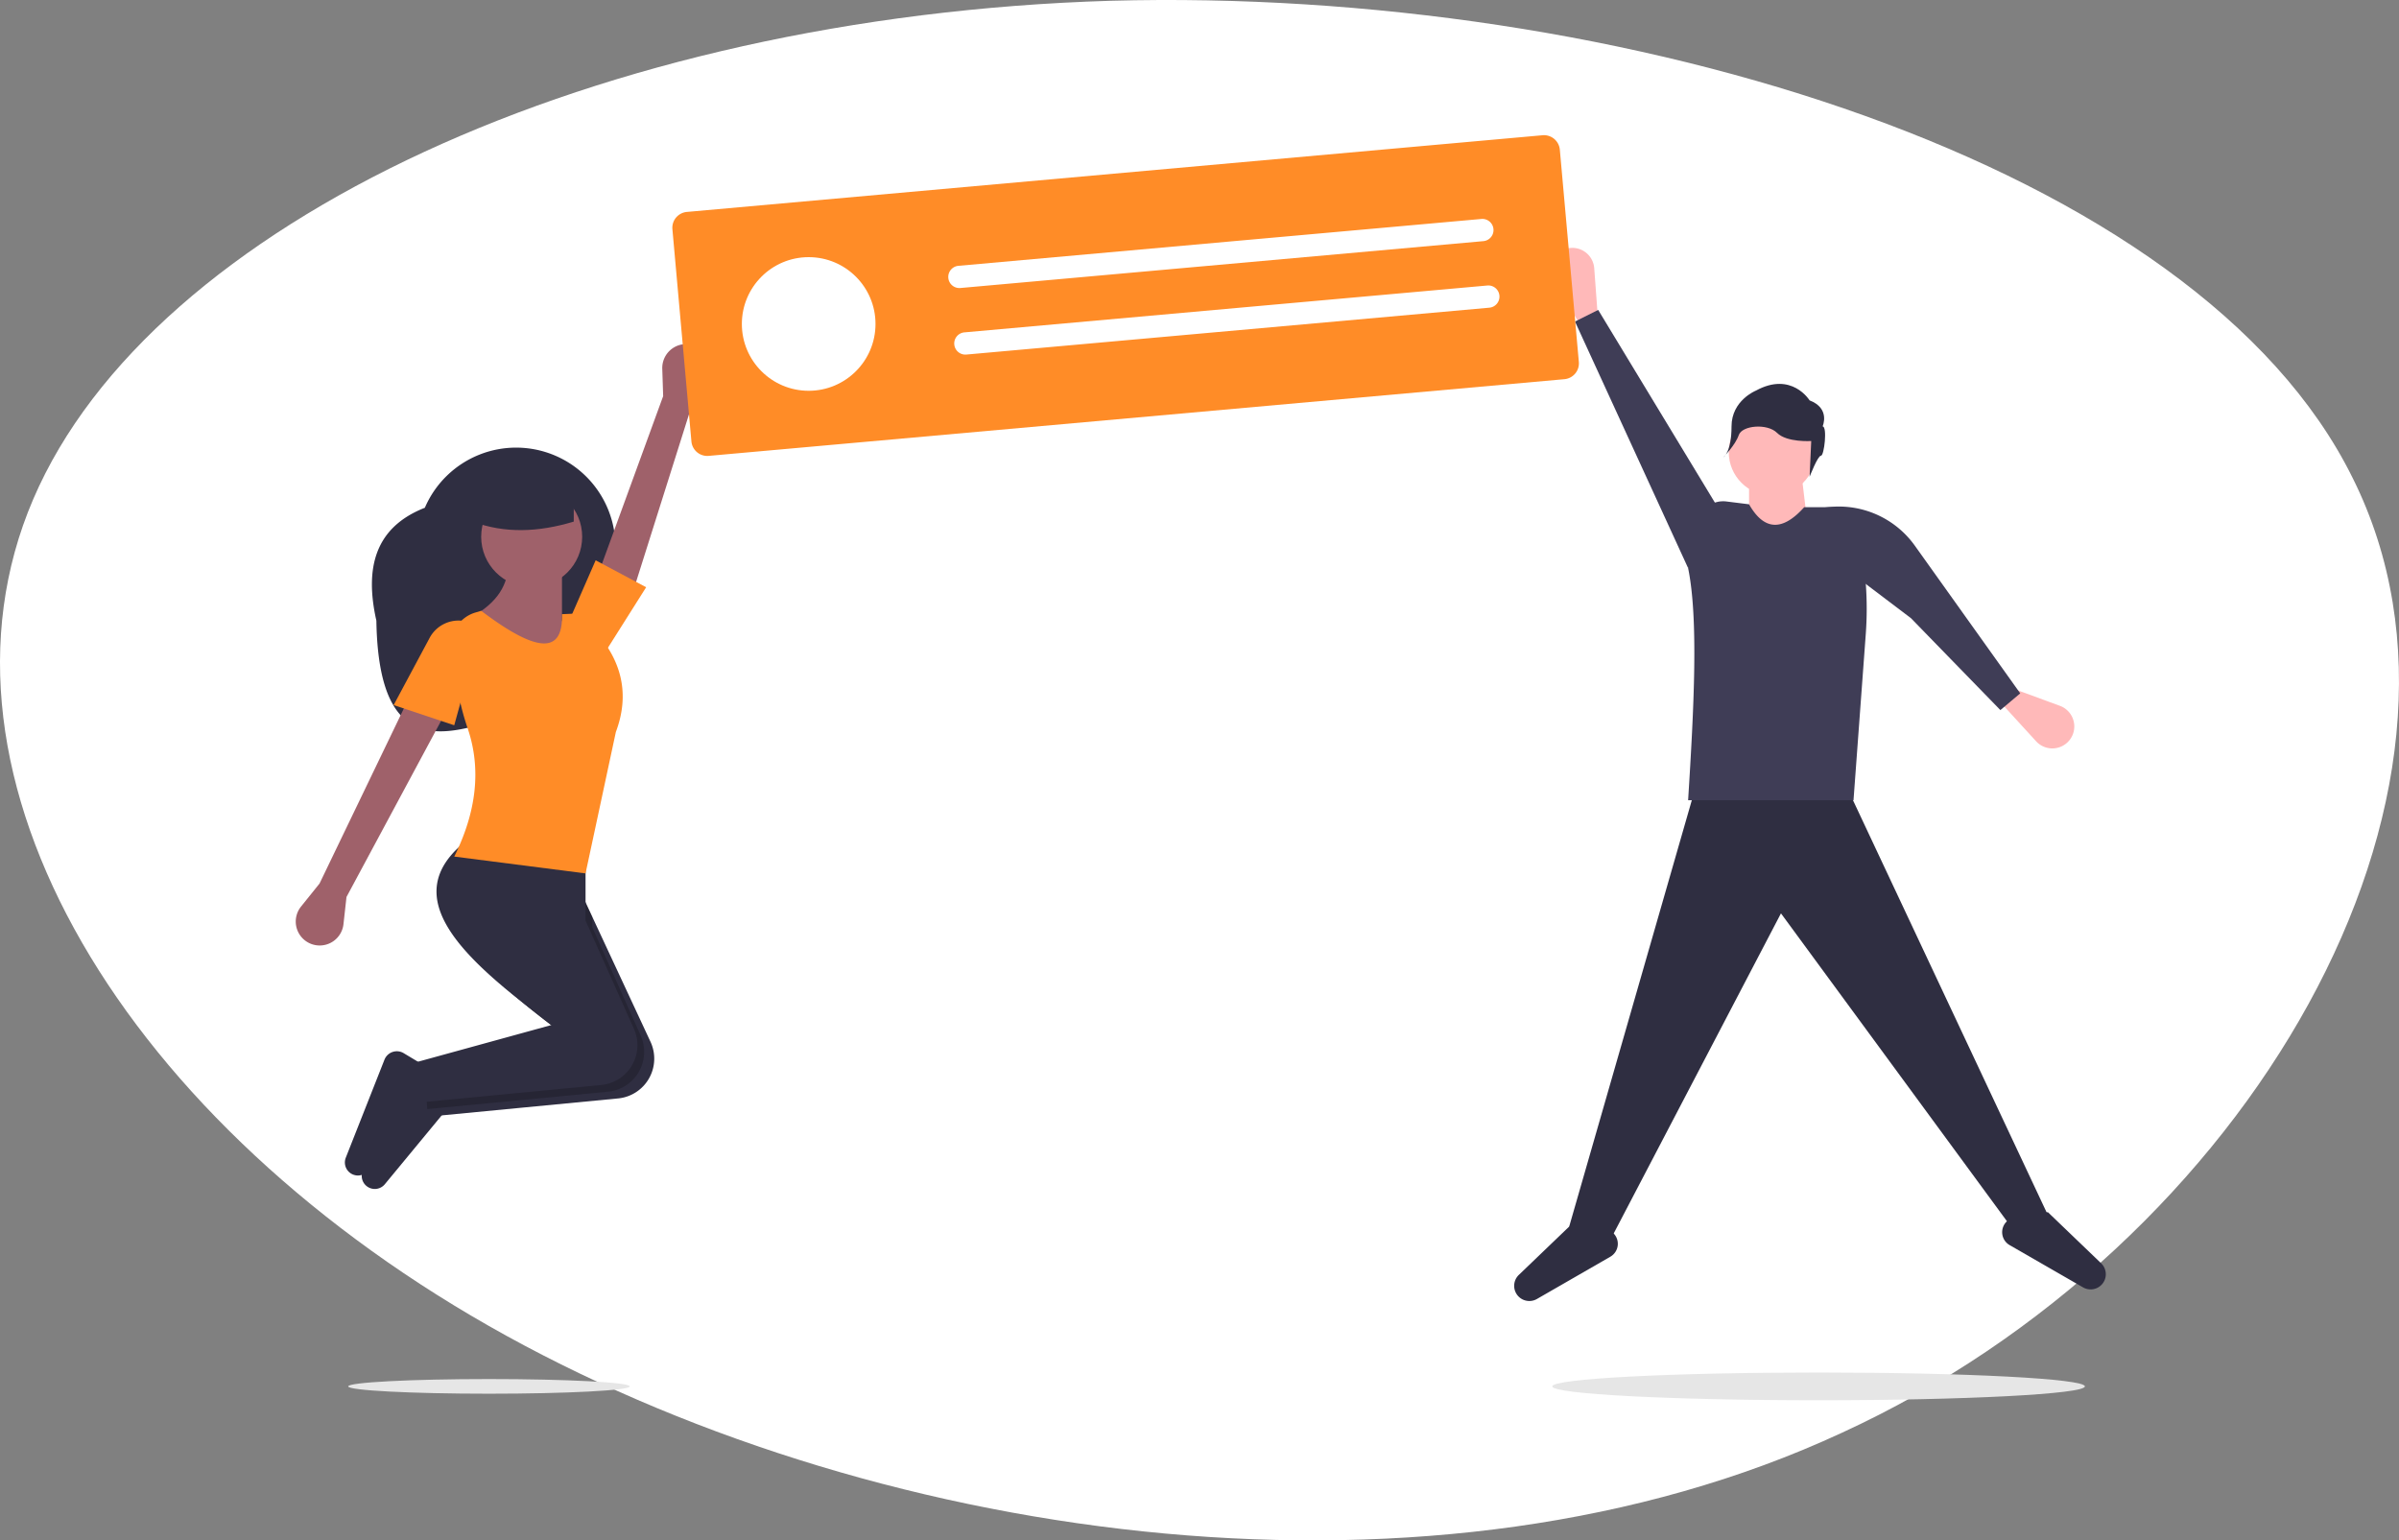 <svg xmlns="http://www.w3.org/2000/svg" width="567.799" height="364.615" viewBox="0 0 567.799 364.615"><rect x="0" y="0" width="567.799" height="364.615" fill="#808080" stroke="none"/><g id="Group_4505" data-name="Group 4505" transform="translate(-476 -2475)"><g id="Group_4793" data-name="Group 4793"><path id="blob_54_" data-name="blob (54)" d="M502.172,59.594c37.217,74.618-24.78,181.893-121,226-95.767,44.439-225.68,26.745-316-23s-140.14-132.336-112-198,133.817-114.352,255-118C329.355-56.723,465.408-15.024,502.172,59.594Z" transform="translate(530.682 2528.59)" fill="#fff" opacity="0.999"></path><g id="undraw_happy_announcement_ac67_2_" data-name="undraw_happy_announcement_ac67 (2)" transform="translate(546 2507)"><path id="Path_916" data-name="Path 916" d="M165.311,322.655c.41,25.29,9.862,28.028,21.47,25.39a42.657,42.657,0,0,0,29.509-24.954l3.7-8.618A23.508,23.508,0,0,0,207.66,283.6h0a23.509,23.509,0,0,0-30.876,12.329C164.88,300.6,162.529,310.285,165.311,322.655Z" transform="translate(-146.23 -207.739)" fill="#2f2e41"></path><path id="Path_917" data-name="Path 917" d="M303.681,241.829l3.563-6.029a5.664,5.664,0,0,0-3.2-8.291h0a5.664,5.664,0,0,0-7.336,5.593l.209,6.481-16.744,45.886,9.131,1.906Z" transform="translate(-209.96 -177.814)" fill="#9f616a"></path><path id="Path_918" data-name="Path 918" d="M129.851,458.329l-4.385,5.46a5.664,5.664,0,0,0,1.986,8.663h0a5.664,5.664,0,0,0,8.058-4.491l.716-6.444,23.11-43.032L150.57,415.3Z" transform="translate(-124.218 -281.197)" fill="#9f616a"></path><path id="Path_919" data-name="Path 919" d="M196.912,547.544l.645,7.754.151,1.809,42.921-4.128a9.464,9.464,0,0,0,7.578-13.268l-13.842-29.716-4.781-10.264-20.719-4.781c-17.085,13.077-1.713,27.509,17.627,42.108q1.136.861,2.3,1.721Z" transform="translate(-164.184 -324.989)" fill="#2f2e41"></path><path id="Path_920" data-name="Path 920" d="M161.555,635.541h0a3.084,3.084,0,0,0,2.814-1.089l14.04-17-.8-7.969-4.787-2.872a3.146,3.146,0,0,0-4.544,1.542l-9.157,23.2a3.084,3.084,0,0,0,2.432,4.185Z" transform="translate(-143.29 -386.135)" fill="#2f2e41"></path><path id="Path_921" data-name="Path 921" d="M191.6,545.95l.8,9.563,2.239-.215,40.682-3.913a9.463,9.463,0,0,0,7.578-13.268l-11.451-25.636v-2.486l-4.781-10.264-20.719-4.781c-17.086,13.077-1.713,27.509,17.627,42.108l-.1.128Z" transform="translate(-161.265 -324.989)" opacity="0.2"></path><path id="Path_922" data-name="Path 922" d="M152.7,628.461h0a3.084,3.084,0,0,0,2.814-1.089l14.04-17-.8-7.969-4.787-2.872a3.146,3.146,0,0,0-4.544,1.542l-9.157,23.2a3.084,3.084,0,0,0,2.432,4.185Z" transform="translate(-138.424 -382.243)" fill="#2f2e41"></path><path id="Path_923" data-name="Path 923" d="M188.062,540.464l.8,9.563L231.78,545.9a9.465,9.465,0,0,0,7.582-13.267l-11.455-25.637V492.65l-27.891-4.781c-17.758,13.591-.456,28.646,19.922,43.829Z" transform="translate(-159.318 -321.096)" fill="#2f2e41"></path><ellipse id="Ellipse_72" data-name="Ellipse 72" cx="11.953" cy="11.953" rx="11.953" ry="11.953" transform="translate(43.885 83.098)" fill="#9f616a"></ellipse><path id="Path_924" data-name="Path 924" d="M212.843,357.244,229.578,368.4l14.344-3.188-7.969-7.969V345.291l-12.75-.8C222.935,349.267,220.2,353.636,212.843,357.244Z" transform="translate(-172.943 -242.27)" fill="#9f616a"></path><path id="Path_925" data-name="Path 925" d="M206.707,425.678l31.079,3.984,7.172-33.47c3.332-8.884,1.42-16.734-4.749-23.743a5.323,5.323,0,0,0-5.059-4.277l-2.943.128c.333,10.569-7.454,8.023-19.126-.8l-1.409.423a7.916,7.916,0,0,0-5.556,8.742l1.285,8.675a59.351,59.351,0,0,0,2.53,10.114C213.118,404.982,211.979,415.063,206.707,425.678Z" transform="translate(-169.197 -254.921)" fill="#ff8c27"></path><path id="Path_926" data-name="Path 926" d="M175.672,392.635l14.344,4.781,6.375-23.11-2.16-.982a7.746,7.746,0,0,0-10.033,3.394Z" transform="translate(-152.506 -257.739)" fill="#ff8c27"></path><path id="Path_927" data-name="Path 927" d="M145.27,236.268l7.969,8.766,9.562-15.141-11.954-6.375Z" transform="translate(-79.869 -122.888)" fill="#ff8c27"></path><path id="Path_928" data-name="Path 928" d="M217.268,308.92c7.512,2.832,15.528,2.539,23.907,0v-9.563H217.268Z" transform="translate(-175.376 -217.455)" fill="#2f2e41"></path><path id="Path_929" data-name="Path 929" d="M782.758,442.824l-8.241,3.434L719.578,371.4l-39.831,76.228-10.3-2.06L699.663,340.5h35.023Z" transform="translate(-368.056 -187.203)" fill="#2f2e41"></path><path id="Path_930" data-name="Path 930" d="M1043.18,701.839h0a3.591,3.591,0,0,1-2.737-.353l-17.379-10.006a3.527,3.527,0,0,1-.734-5.55l1.553-1.553,8.241-.687,12.6,12.094a3.591,3.591,0,0,1-1.542,6.055Z" transform="translate(-617.422 -428.757)" fill="#2f2e41"></path><path id="Path_931" data-name="Path 931" d="M767.4,707.94h0a3.591,3.591,0,0,0,2.737-.352l17.379-10.006a3.527,3.527,0,0,0,.734-5.55l-1.553-1.553-8.241-.687-12.6,12.094a3.591,3.591,0,0,0,1.542,6.055Z" transform="translate(-476.376 -432.111)" fill="#2f2e41"></path><path id="Path_932" data-name="Path 932" d="M795.09,194.12l-3.434,2.06-7.116-11.563A5.2,5.2,0,0,1,787.9,176.8h0a5.2,5.2,0,0,1,6.257,4.7Z" transform="translate(-486.832 -150.014)" fill="#ffb9b9"></path><path id="Path_933" data-name="Path 933" d="M1020.188,410.791l1.425-3.742,12.742,4.687a5.2,5.2,0,0,1,2.193,8.217h0a5.2,5.2,0,0,1-7.827.172Z" transform="translate(-616.812 -276.662)" fill="#ffb9b9"></path><circle id="Ellipse_73" data-name="Ellipse 73" cx="10.301" cy="10.301" r="10.301" transform="translate(339.161 64.708)" fill="#ffb9b9"></circle><path id="Path_934" data-name="Path 934" d="M778.441,194.454H764.019V178.66l12.361-1.374Z" transform="translate(-420.05 -97.47)" fill="#ffb9b9"></path><path id="Path_935" data-name="Path 935" d="M895.345,380.672H856.2c1.38-21.841,2.473-42.947,0-54.939l2.276-10.925a6.156,6.156,0,0,1,6.79-4.852l5.356.669c3.627,6.377,8.01,6.315,13.048.687h6.451a6.467,6.467,0,0,1,6.466,6.6h0a81.7,81.7,0,0,1,1.66,23.447Z" transform="translate(-526.654 -223.255)" fill="#3f3d56"></path><path id="Path_936" data-name="Path 936" d="M672.5,94.613l5.494-2.747,29.53,48.758-8.241,12.361Z" transform="translate(-369.733 -50.507)" fill="#3f3d56"></path><path id="Path_937" data-name="Path 937" d="M967.814,360.857l4.7-3.96-24.948-34.958a22.11,22.11,0,0,0-21.99-8.9l-.787.145,9.433,16.508,12.425,9.407Z" transform="translate(-564.36 -224.774)" fill="#3f3d56"></path><path id="Path_938" data-name="Path 938" d="M898.221,258.256s1.925-4.235-3.08-6.16c0,0-4.235-6.93-12.7-2.31,0,0-5.775,2.31-5.775,8.469s-1.925,7.314-1.925,7.314,2.866-2.941,3.636-5.251,6.758-2.834,9.068-.524,8.084,1.925,8.084,1.925l-.385,8.469s1.925-5,2.695-5S899.375,258.256,898.221,258.256Z" transform="translate(-536.845 -189.328)" fill="#2f2e41"></path><ellipse id="Ellipse_74" data-name="Ellipse 74" cx="63.03" cy="3.283" rx="63.03" ry="3.283" transform="translate(297.395 292.882)" fill="#e6e6e6"></ellipse><ellipse id="Ellipse_75" data-name="Ellipse 75" cx="33.316" cy="1.735" rx="33.316" ry="1.735" transform="translate(12.411 294.43)" fill="#e6e6e6"></ellipse><path id="Path_939" data-name="Path 939" d="M533.329,175.193,330.793,193.345a3.77,3.77,0,0,1-4.087-3.415l-4.5-50.24a3.77,3.77,0,0,1,3.414-4.087l202.536-18.152a3.77,3.77,0,0,1,4.087,3.415l4.5,50.24A3.77,3.77,0,0,1,533.329,175.193Z" transform="translate(-233.06 -117.437)" fill="#ff8c27"></path><ellipse id="Ellipse_76" data-name="Ellipse 76" cx="15.816" cy="15.816" rx="15.816" ry="15.816" transform="translate(105.584 28.869)" fill="#fff"></ellipse><path id="Path_940" data-name="Path 940" d="M469.656,172.561a2.636,2.636,0,1,0,.471,5.251L593.9,166.719a2.636,2.636,0,1,0-.471-5.251Z" transform="translate(-312.816 -141.639)" fill="#fff"></path><path id="Path_941" data-name="Path 941" d="M472.792,207.551a2.636,2.636,0,0,0,.471,5.251l123.772-11.093a2.636,2.636,0,0,0-.471-5.251Z" transform="translate(-314.54 -160.876)" fill="#fff"></path></g></g></g></svg>